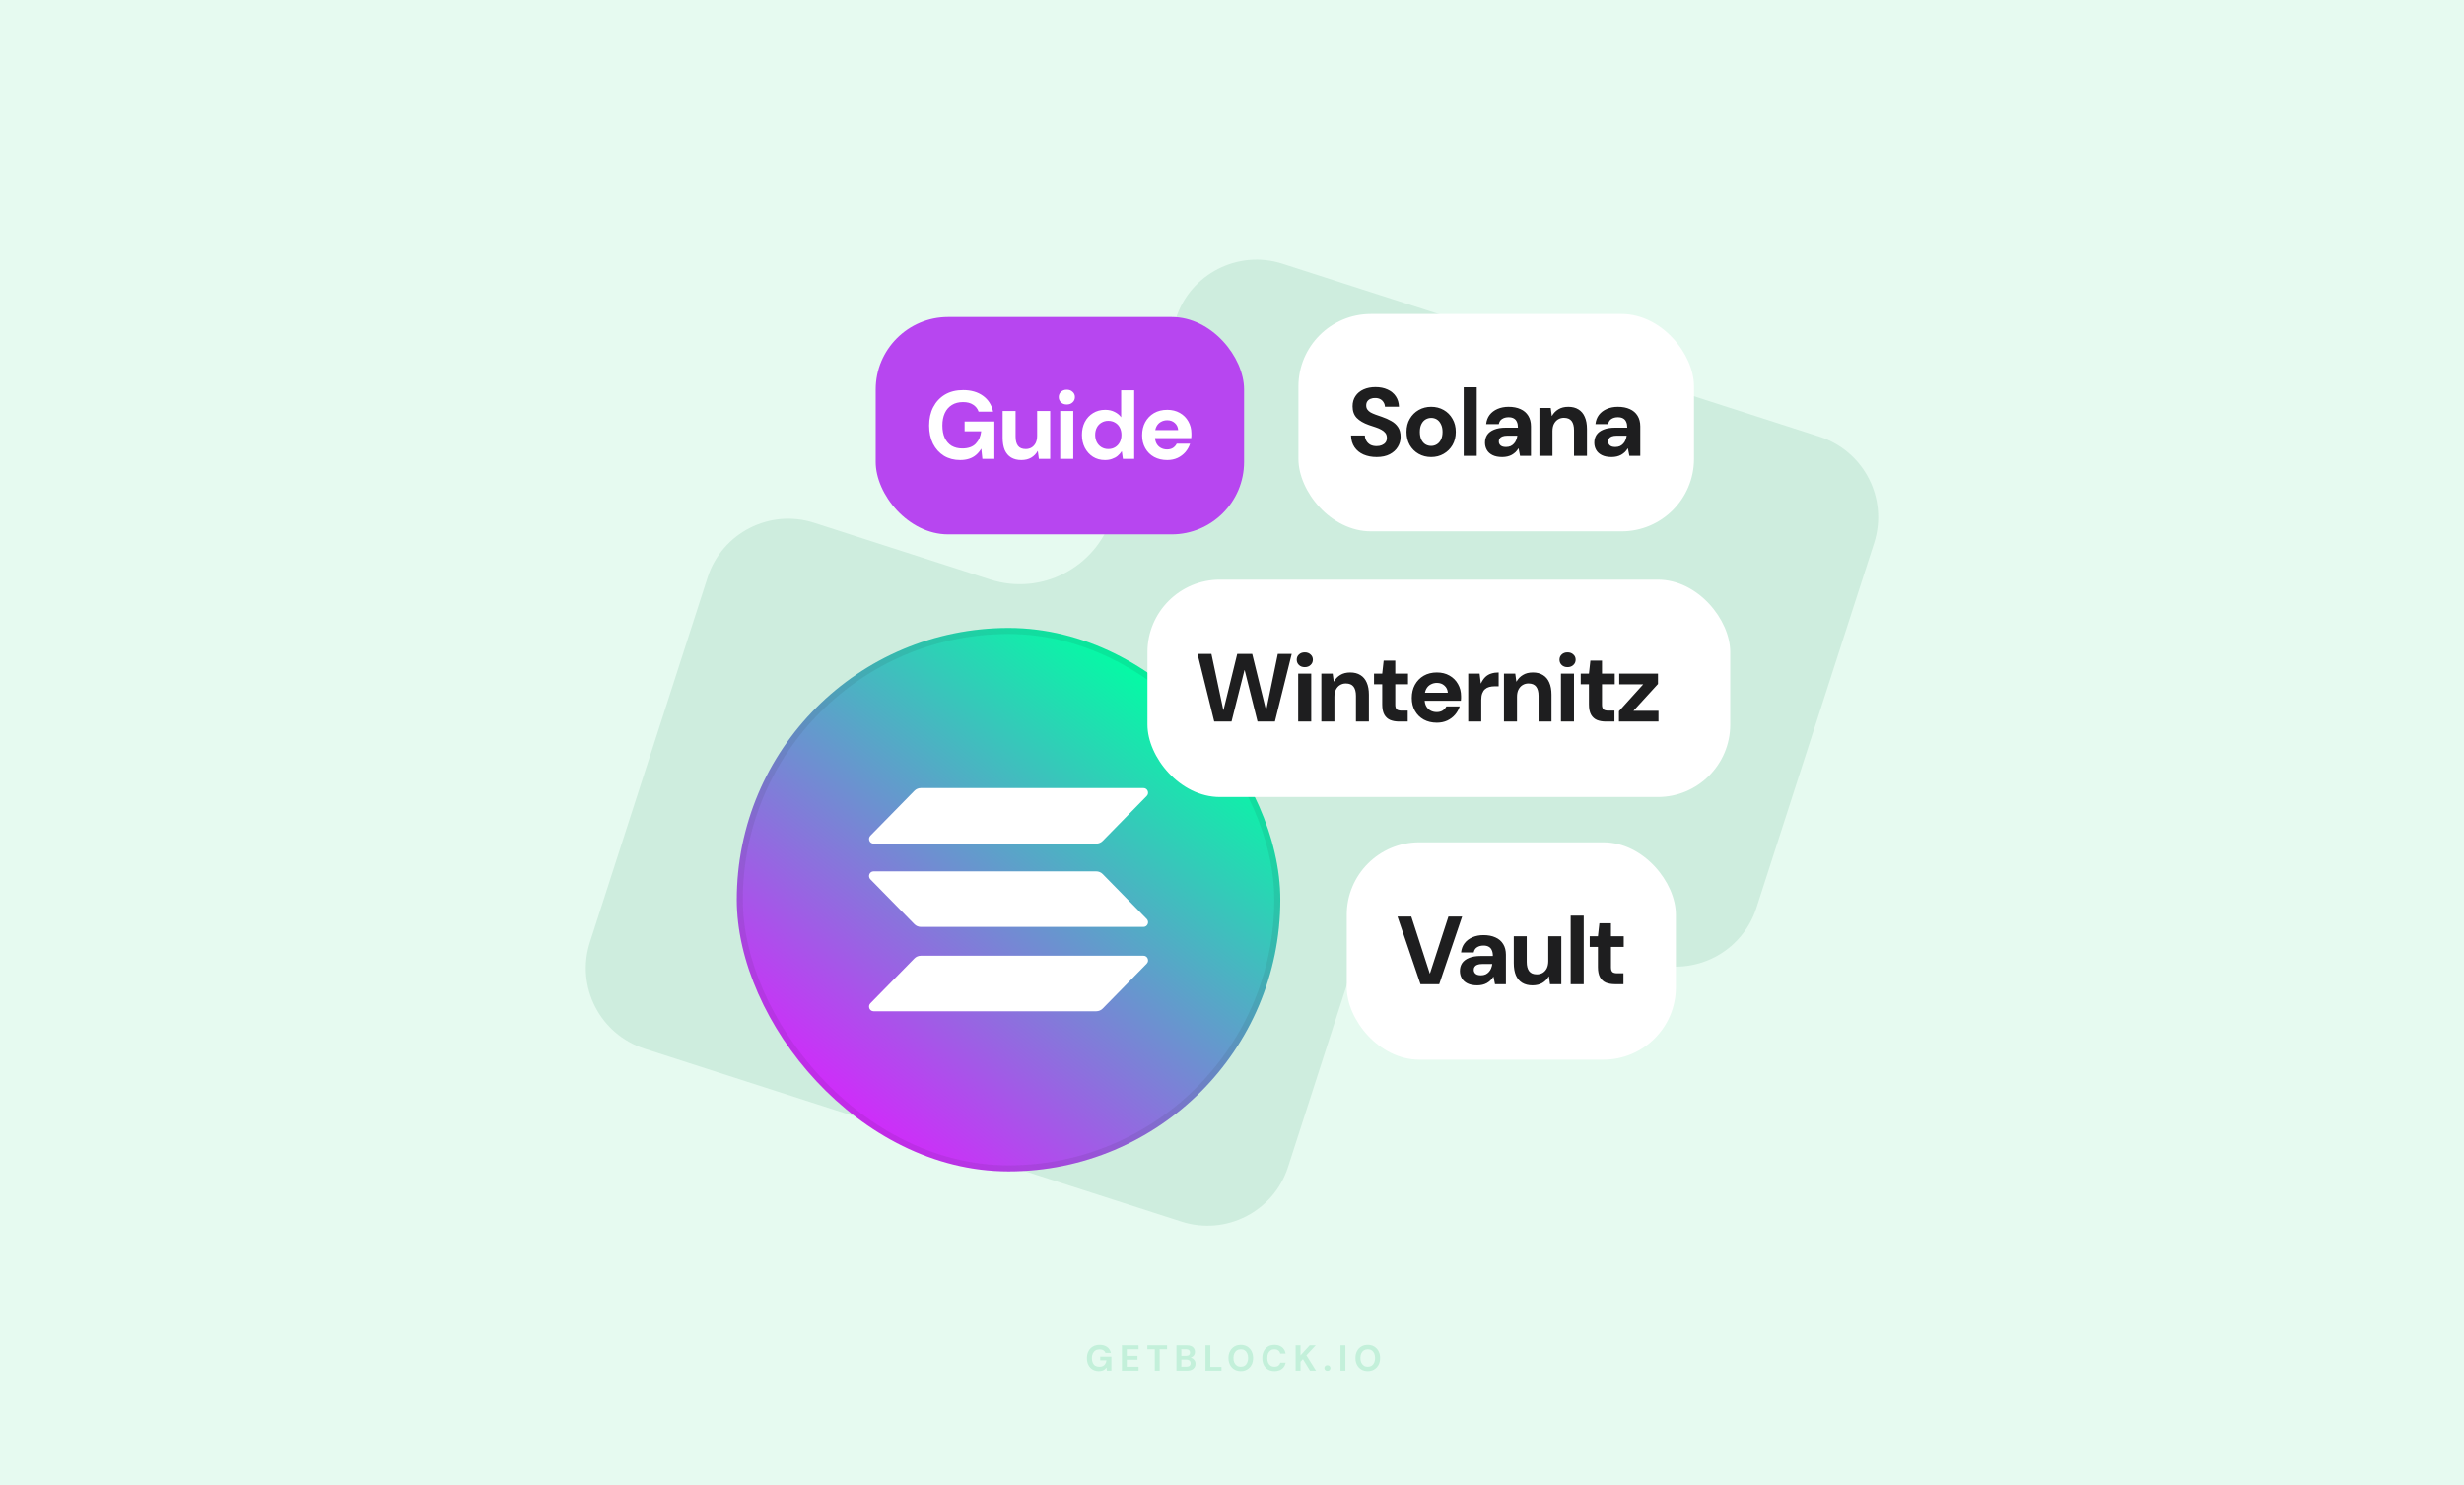 <svg width="816" height="492" viewBox="0 0 816 492" fill="none" xmlns="http://www.w3.org/2000/svg">
<rect width="816" height="492" fill="#E6FAF0"/>
<path fill-rule="evenodd" clip-rule="evenodd" d="M602.554 144.638C617.294 149.386 625.392 165.176 620.64 179.905L581.656 300.753C576.904 315.482 561.104 323.574 546.364 318.826L488.072 300.048C471.255 294.631 453.23 303.868 447.806 320.683L426.552 386.568C421.801 401.298 406 409.389 391.26 404.641L213.446 347.362C198.706 342.614 190.608 326.824 195.36 312.095L234.344 191.247C239.096 176.518 254.896 168.426 269.636 173.174L327.928 191.952C344.745 197.369 362.77 188.132 368.194 171.317L389.448 105.432C394.199 90.702 410 82.611 424.74 87.359L602.554 144.638Z" fill="#CEEDDE"/>
<rect x="430" y="104" width="131" height="72" rx="24" fill="white"/>
<path d="M455.899 151.384C454.278 151.384 452.827 151.107 451.547 150.552C450.289 149.997 449.297 149.187 448.571 148.12C447.846 147.053 447.462 145.763 447.419 144.248H451.995C452.017 144.909 452.187 145.507 452.507 146.04C452.827 146.573 453.265 147 453.819 147.32C454.395 147.619 455.089 147.768 455.899 147.768C456.561 147.768 457.137 147.661 457.627 147.448C458.139 147.235 458.545 146.936 458.843 146.552C459.142 146.147 459.291 145.645 459.291 145.048C459.291 144.408 459.131 143.875 458.811 143.448C458.491 143.021 458.054 142.659 457.499 142.36C456.945 142.04 456.305 141.763 455.579 141.528C454.875 141.293 454.139 141.048 453.371 140.792C451.601 140.173 450.246 139.384 449.307 138.424C448.39 137.464 447.931 136.184 447.931 134.584C447.931 133.261 448.251 132.131 448.891 131.192C449.531 130.232 450.427 129.496 451.579 128.984C452.731 128.472 454.043 128.216 455.515 128.216C457.03 128.216 458.363 128.483 459.515 129.016C460.667 129.528 461.574 130.275 462.235 131.256C462.897 132.237 463.249 133.389 463.291 134.712H458.651C458.63 134.179 458.481 133.699 458.203 133.272C457.947 132.824 457.585 132.472 457.115 132.216C456.646 131.96 456.091 131.832 455.451 131.832C454.897 131.811 454.385 131.896 453.915 132.088C453.467 132.259 453.105 132.536 452.827 132.92C452.571 133.283 452.443 133.741 452.443 134.296C452.443 134.829 452.571 135.277 452.827 135.64C453.083 136.003 453.435 136.323 453.883 136.6C454.353 136.856 454.907 137.101 455.547 137.336C456.187 137.571 456.891 137.816 457.659 138.072C458.79 138.456 459.814 138.915 460.731 139.448C461.67 139.96 462.417 140.632 462.971 141.464C463.547 142.296 463.835 143.384 463.835 144.728C463.835 145.923 463.526 147.021 462.907 148.024C462.31 149.027 461.425 149.837 460.251 150.456C459.078 151.075 457.627 151.384 455.899 151.384ZM473.949 151.384C472.413 151.384 471.026 151.032 469.789 150.328C468.552 149.624 467.57 148.643 466.845 147.384C466.141 146.125 465.789 144.685 465.789 143.064C465.789 141.421 466.152 139.981 466.877 138.744C467.602 137.485 468.584 136.504 469.821 135.8C471.058 135.096 472.434 134.744 473.949 134.744C475.485 134.744 476.872 135.096 478.109 135.8C479.346 136.504 480.317 137.485 481.021 138.744C481.746 139.981 482.109 141.421 482.109 143.064C482.109 144.707 481.746 146.157 481.021 147.416C480.296 148.653 479.314 149.624 478.077 150.328C476.861 151.032 475.485 151.384 473.949 151.384ZM473.949 147.704C474.632 147.704 475.25 147.533 475.805 147.192C476.381 146.851 476.84 146.339 477.181 145.656C477.544 144.952 477.725 144.088 477.725 143.064C477.725 142.04 477.544 141.187 477.181 140.504C476.84 139.8 476.392 139.277 475.837 138.936C475.282 138.595 474.664 138.424 473.981 138.424C473.298 138.424 472.669 138.595 472.093 138.936C471.517 139.277 471.058 139.8 470.717 140.504C470.376 141.187 470.205 142.04 470.205 143.064C470.205 144.088 470.376 144.952 470.717 145.656C471.058 146.339 471.506 146.851 472.061 147.192C472.637 147.533 473.266 147.704 473.949 147.704ZM484.732 151V128.28H489.052V151H484.732ZM497.504 151.384C496.203 151.384 495.126 151.171 494.272 150.744C493.419 150.317 492.79 149.741 492.384 149.016C491.979 148.291 491.776 147.491 491.776 146.616C491.776 145.635 492.022 144.771 492.512 144.024C493.024 143.277 493.792 142.701 494.816 142.296C495.84 141.869 497.131 141.656 498.688 141.656H502.688C502.688 140.867 502.571 140.227 502.336 139.736C502.123 139.224 501.782 138.84 501.312 138.584C500.864 138.328 500.288 138.2 499.584 138.2C498.752 138.2 498.038 138.392 497.44 138.776C496.864 139.139 496.502 139.704 496.352 140.472H492.16C492.288 139.299 492.672 138.285 493.312 137.432C493.974 136.579 494.848 135.917 495.936 135.448C497.024 134.979 498.24 134.744 499.584 134.744C501.12 134.744 502.443 135 503.552 135.512C504.662 136.003 505.515 136.739 506.112 137.72C506.71 138.68 507.008 139.853 507.008 141.24V151H503.392L502.912 148.536H502.848C502.571 148.984 502.251 149.389 501.888 149.752C501.526 150.093 501.12 150.392 500.672 150.648C500.246 150.883 499.766 151.064 499.232 151.192C498.699 151.32 498.123 151.384 497.504 151.384ZM498.72 148.056C499.296 148.056 499.808 147.96 500.256 147.768C500.704 147.555 501.078 147.277 501.376 146.936C501.696 146.595 501.942 146.2 502.112 145.752C502.304 145.283 502.432 144.803 502.496 144.312H499.168C498.507 144.312 497.963 144.397 497.536 144.568C497.131 144.717 496.832 144.941 496.64 145.24C496.448 145.517 496.352 145.848 496.352 146.232C496.352 146.616 496.448 146.947 496.64 147.224C496.832 147.501 497.11 147.715 497.472 147.864C497.835 147.992 498.251 148.056 498.72 148.056ZM509.809 151V135.128H513.553L513.905 137.752H513.969C514.481 136.835 515.185 136.109 516.081 135.576C516.977 135.021 518.076 134.744 519.377 134.744C520.7 134.744 521.82 135.032 522.737 135.608C523.654 136.163 524.348 136.984 524.817 138.072C525.308 139.16 525.553 140.504 525.553 142.104V151H521.265V142.488C521.265 141.165 520.998 140.152 520.465 139.448C519.932 138.744 519.078 138.392 517.905 138.392C517.18 138.392 516.529 138.573 515.953 138.936C515.398 139.277 514.95 139.779 514.609 140.44C514.289 141.08 514.129 141.869 514.129 142.808V151H509.809ZM533.708 151.384C532.407 151.384 531.329 151.171 530.476 150.744C529.623 150.317 528.993 149.741 528.588 149.016C528.183 148.291 527.98 147.491 527.98 146.616C527.98 145.635 528.225 144.771 528.716 144.024C529.228 143.277 529.996 142.701 531.02 142.296C532.044 141.869 533.335 141.656 534.892 141.656H538.892C538.892 140.867 538.775 140.227 538.54 139.736C538.327 139.224 537.985 138.84 537.516 138.584C537.068 138.328 536.492 138.2 535.788 138.2C534.956 138.2 534.241 138.392 533.644 138.776C533.068 139.139 532.705 139.704 532.556 140.472H528.364C528.492 139.299 528.876 138.285 529.516 137.432C530.177 136.579 531.052 135.917 532.14 135.448C533.228 134.979 534.444 134.744 535.788 134.744C537.324 134.744 538.647 135 539.756 135.512C540.865 136.003 541.719 136.739 542.316 137.72C542.913 138.68 543.212 139.853 543.212 141.24V151H539.596L539.116 148.536H539.052C538.775 148.984 538.455 149.389 538.092 149.752C537.729 150.093 537.324 150.392 536.876 150.648C536.449 150.883 535.969 151.064 535.436 151.192C534.903 151.32 534.327 151.384 533.708 151.384ZM534.924 148.056C535.5 148.056 536.012 147.96 536.46 147.768C536.908 147.555 537.281 147.277 537.58 146.936C537.9 146.595 538.145 146.2 538.316 145.752C538.508 145.283 538.636 144.803 538.7 144.312H535.372C534.711 144.312 534.167 144.397 533.74 144.568C533.335 144.717 533.036 144.941 532.844 145.24C532.652 145.517 532.556 145.848 532.556 146.232C532.556 146.616 532.652 146.947 532.844 147.224C533.036 147.501 533.313 147.715 533.676 147.864C534.039 147.992 534.455 148.056 534.924 148.056Z" fill="#1E1E1F"/>
<path opacity="0.16" d="M363.914 454.144C363.122 454.144 362.426 453.968 361.826 453.616C361.234 453.256 360.774 452.756 360.446 452.116C360.118 451.468 359.954 450.716 359.954 449.86C359.954 448.996 360.122 448.236 360.458 447.58C360.794 446.916 361.278 446.396 361.91 446.02C362.55 445.644 363.306 445.456 364.178 445.456C365.17 445.456 365.99 445.692 366.638 446.164C367.294 446.636 367.714 447.292 367.898 448.132H366.098C365.978 447.764 365.754 447.476 365.426 447.268C365.098 447.052 364.678 446.944 364.166 446.944C363.622 446.944 363.158 447.064 362.774 447.304C362.39 447.544 362.098 447.88 361.898 448.312C361.698 448.744 361.598 449.26 361.598 449.86C361.598 450.468 361.698 450.984 361.898 451.408C362.098 451.832 362.382 452.156 362.75 452.38C363.126 452.596 363.566 452.704 364.07 452.704C364.806 452.704 365.362 452.508 365.738 452.116C366.122 451.716 366.35 451.2 366.422 450.568H364.358V449.356H368.054V454H366.566L366.434 452.932C366.258 453.196 366.05 453.42 365.81 453.604C365.578 453.78 365.306 453.912 364.994 454C364.682 454.096 364.322 454.144 363.914 454.144ZM371.537 454V445.6H377.057V446.908H373.157V449.104H376.697V450.364H373.157V452.692H377.057V454H371.537ZM382.432 454V446.908H379.972V445.6H386.488V446.908H384.04V454H382.432ZM389.604 454V445.6H393.048C393.632 445.6 394.124 445.692 394.524 445.876C394.924 446.06 395.224 446.316 395.424 446.644C395.632 446.964 395.736 447.336 395.736 447.76C395.736 448.184 395.644 448.54 395.46 448.828C395.276 449.116 395.032 449.34 394.728 449.5C394.432 449.652 394.104 449.74 393.744 449.764L393.936 449.632C394.32 449.648 394.66 449.752 394.956 449.944C395.26 450.128 395.496 450.376 395.664 450.688C395.84 451 395.928 451.34 395.928 451.708C395.928 452.156 395.82 452.552 395.604 452.896C395.388 453.24 395.076 453.512 394.668 453.712C394.26 453.904 393.76 454 393.168 454H389.604ZM391.224 452.68H392.904C393.344 452.68 393.684 452.58 393.924 452.38C394.164 452.18 394.284 451.892 394.284 451.516C394.284 451.14 394.16 450.848 393.912 450.64C393.664 450.424 393.32 450.316 392.88 450.316H391.224V452.68ZM391.224 449.104H392.784C393.208 449.104 393.532 449.008 393.756 448.816C393.98 448.624 394.092 448.352 394.092 448C394.092 447.656 393.98 447.388 393.756 447.196C393.532 446.996 393.204 446.896 392.772 446.896H391.224V449.104ZM399.211 454V445.6H400.831V452.74H404.515V454H399.211ZM410.912 454.144C410.104 454.144 409.392 453.96 408.776 453.592C408.168 453.224 407.692 452.716 407.348 452.068C407.004 451.412 406.832 450.656 406.832 449.8C406.832 448.944 407.004 448.192 407.348 447.544C407.692 446.888 408.168 446.376 408.776 446.008C409.392 445.64 410.104 445.456 410.912 445.456C411.72 445.456 412.428 445.64 413.036 446.008C413.652 446.376 414.132 446.888 414.476 447.544C414.82 448.192 414.992 448.944 414.992 449.8C414.992 450.656 414.82 451.412 414.476 452.068C414.132 452.716 413.652 453.224 413.036 453.592C412.428 453.96 411.72 454.144 410.912 454.144ZM410.912 452.692C411.408 452.692 411.836 452.576 412.196 452.344C412.564 452.104 412.844 451.768 413.036 451.336C413.236 450.904 413.336 450.392 413.336 449.8C413.336 449.2 413.236 448.688 413.036 448.264C412.844 447.832 412.564 447.5 412.196 447.268C411.836 447.036 411.408 446.92 410.912 446.92C410.424 446.92 409.996 447.036 409.628 447.268C409.26 447.5 408.976 447.832 408.776 448.264C408.576 448.688 408.476 449.2 408.476 449.8C408.476 450.392 408.576 450.904 408.776 451.336C408.976 451.768 409.26 452.104 409.628 452.344C409.996 452.576 410.424 452.692 410.912 452.692ZM422.053 454.144C421.221 454.144 420.505 453.964 419.905 453.604C419.305 453.236 418.845 452.728 418.525 452.08C418.205 451.424 418.045 450.668 418.045 449.812C418.045 448.956 418.205 448.2 418.525 447.544C418.845 446.888 419.305 446.376 419.905 446.008C420.505 445.64 421.221 445.456 422.053 445.456C423.069 445.456 423.897 445.708 424.537 446.212C425.185 446.716 425.589 447.428 425.749 448.348H423.985C423.881 447.9 423.665 447.552 423.337 447.304C423.009 447.048 422.577 446.92 422.041 446.92C421.553 446.92 421.133 447.04 420.781 447.28C420.429 447.512 420.157 447.844 419.965 448.276C419.781 448.7 419.689 449.212 419.689 449.812C419.689 450.404 419.781 450.916 419.965 451.348C420.157 451.78 420.429 452.112 420.781 452.344C421.133 452.576 421.553 452.692 422.041 452.692C422.577 452.692 423.005 452.576 423.325 452.344C423.653 452.104 423.873 451.772 423.985 451.348H425.749C425.589 452.22 425.185 452.904 424.537 453.4C423.897 453.896 423.069 454.144 422.053 454.144ZM429.077 454V445.6H430.697V448.924L433.733 445.6H435.737L432.641 448.924L435.821 454H433.841L431.489 450.184L430.697 451.024V454H429.077ZM439.603 454.06C439.307 454.06 439.063 453.972 438.871 453.796C438.687 453.612 438.595 453.388 438.595 453.124C438.595 452.86 438.687 452.64 438.871 452.464C439.063 452.28 439.307 452.188 439.603 452.188C439.899 452.188 440.139 452.28 440.323 452.464C440.507 452.64 440.599 452.86 440.599 453.124C440.599 453.388 440.507 453.612 440.323 453.796C440.139 453.972 439.899 454.06 439.603 454.06ZM443.921 454V445.6H445.541V454H443.921ZM452.961 454.144C452.153 454.144 451.441 453.96 450.825 453.592C450.217 453.224 449.741 452.716 449.397 452.068C449.053 451.412 448.881 450.656 448.881 449.8C448.881 448.944 449.053 448.192 449.397 447.544C449.741 446.888 450.217 446.376 450.825 446.008C451.441 445.64 452.153 445.456 452.961 445.456C453.769 445.456 454.477 445.64 455.085 446.008C455.701 446.376 456.181 446.888 456.525 447.544C456.869 448.192 457.041 448.944 457.041 449.8C457.041 450.656 456.869 451.412 456.525 452.068C456.181 452.716 455.701 453.224 455.085 453.592C454.477 453.96 453.769 454.144 452.961 454.144ZM452.961 452.692C453.457 452.692 453.885 452.576 454.245 452.344C454.613 452.104 454.893 451.768 455.085 451.336C455.285 450.904 455.385 450.392 455.385 449.8C455.385 449.2 455.285 448.688 455.085 448.264C454.893 447.832 454.613 447.5 454.245 447.268C453.885 447.036 453.457 446.92 452.961 446.92C452.473 446.92 452.045 447.036 451.677 447.268C451.309 447.5 451.025 447.832 450.825 448.264C450.625 448.688 450.525 449.2 450.525 449.8C450.525 450.392 450.625 450.904 450.825 451.336C451.025 451.768 451.309 452.104 451.677 452.344C452.045 452.576 452.473 452.692 452.961 452.692Z" fill="#0BB867"/>
<rect x="446" y="279" width="109" height="72" rx="24" fill="white"/>
<path d="M470.42 326L462.804 303.6H467.38L473.492 322.448H473.556L479.668 303.6H484.212L476.628 326H470.42ZM489.203 326.384C487.902 326.384 486.824 326.171 485.971 325.744C485.118 325.317 484.488 324.741 484.083 324.016C483.678 323.291 483.475 322.491 483.475 321.616C483.475 320.635 483.72 319.771 484.211 319.024C484.723 318.277 485.491 317.701 486.515 317.296C487.539 316.869 488.83 316.656 490.387 316.656H494.387C494.387 315.867 494.27 315.227 494.035 314.736C493.822 314.224 493.48 313.84 493.011 313.584C492.563 313.328 491.987 313.2 491.283 313.2C490.451 313.2 489.736 313.392 489.139 313.776C488.563 314.139 488.2 314.704 488.051 315.472H483.859C483.987 314.299 484.371 313.285 485.011 312.432C485.672 311.579 486.547 310.917 487.635 310.448C488.723 309.979 489.939 309.744 491.283 309.744C492.819 309.744 494.142 310 495.251 310.512C496.36 311.003 497.214 311.739 497.811 312.72C498.408 313.68 498.707 314.853 498.707 316.24V326H495.091L494.611 323.536H494.547C494.27 323.984 493.95 324.389 493.587 324.752C493.224 325.093 492.819 325.392 492.371 325.648C491.944 325.883 491.464 326.064 490.931 326.192C490.398 326.32 489.822 326.384 489.203 326.384ZM490.419 323.056C490.995 323.056 491.507 322.96 491.955 322.768C492.403 322.555 492.776 322.277 493.075 321.936C493.395 321.595 493.64 321.2 493.811 320.752C494.003 320.283 494.131 319.803 494.195 319.312H490.867C490.206 319.312 489.662 319.397 489.235 319.568C488.83 319.717 488.531 319.941 488.339 320.24C488.147 320.517 488.051 320.848 488.051 321.232C488.051 321.616 488.147 321.947 488.339 322.224C488.531 322.501 488.808 322.715 489.171 322.864C489.534 322.992 489.95 323.056 490.419 323.056ZM507.492 326.384C506.19 326.384 505.07 326.107 504.132 325.552C503.214 324.997 502.51 324.176 502.02 323.088C501.55 321.979 501.316 320.624 501.316 319.024V310.128H505.604V318.64C505.604 319.963 505.87 320.976 506.404 321.68C506.937 322.384 507.79 322.736 508.964 322.736C509.689 322.736 510.34 322.565 510.916 322.224C511.492 321.861 511.94 321.36 512.26 320.72C512.58 320.059 512.74 319.259 512.74 318.32V310.128H517.06V326H513.316L512.964 323.408H512.9C512.409 324.304 511.705 325.029 510.788 325.584C509.892 326.117 508.793 326.384 507.492 326.384ZM520.159 326V303.28H524.479V326H520.159ZM534.818 326C533.688 326 532.696 325.829 531.842 325.488C531.01 325.125 530.36 324.539 529.89 323.728C529.421 322.896 529.186 321.765 529.186 320.336V313.648H526.466V310.128H529.186L529.666 305.808H533.506V310.128H537.73V313.648H533.506V320.4C533.506 321.147 533.666 321.669 533.986 321.968C534.306 322.245 534.85 322.384 535.618 322.384H537.634V326H534.818Z" fill="#1E1E1F"/>
<rect x="244" y="208" width="180" height="180" rx="90" fill="url(#paint0_linear_2369_437)"/>
<rect x="245" y="209" width="178" height="178" rx="89" stroke="#1E1E1F" stroke-opacity="0.08" stroke-width="2"/>
<path d="M302.814 317.47C303.38 316.894 304.146 316.57 304.946 316.57H378.693C380.036 316.57 380.709 318.228 379.758 319.197L365.186 334.062C364.621 334.639 363.854 334.963 363.055 334.963H289.307C287.964 334.963 287.292 333.304 288.242 332.335L302.814 317.47Z" fill="white"/>
<path d="M302.814 261.938C303.38 261.361 304.146 261.037 304.946 261.037H378.693C380.036 261.037 380.709 262.696 379.758 263.665L365.186 278.53C364.621 279.106 363.854 279.43 363.055 279.43H289.307C287.964 279.43 287.292 277.772 288.242 276.802L302.814 261.938Z" fill="white"/>
<path d="M365.186 289.527C364.621 288.95 363.854 288.626 363.055 288.626H289.307C287.964 288.626 287.292 290.285 288.242 291.254L302.814 306.118C303.38 306.695 304.146 307.019 304.946 307.019H378.693C380.036 307.019 380.709 305.361 379.758 304.391L365.186 289.527Z" fill="white"/>
<rect x="380" y="192" width="193" height="72" rx="24" fill="white"/>
<path d="M402.116 239L396.58 216.6H401.188L405.124 235.192H405.188L409.732 216.6H414.692L419.268 235.192H419.332L423.172 216.6H427.78L422.212 239H416.452L412.196 221.976H412.132L407.844 239H402.116ZM429.92 239V223.128H434.24V239H429.92ZM432.096 220.984C431.307 220.984 430.667 220.749 430.176 220.28C429.686 219.811 429.44 219.224 429.44 218.52C429.44 217.816 429.686 217.24 430.176 216.792C430.667 216.323 431.307 216.088 432.096 216.088C432.886 216.088 433.526 216.323 434.016 216.792C434.528 217.24 434.784 217.816 434.784 218.52C434.784 219.224 434.528 219.811 434.016 220.28C433.526 220.749 432.886 220.984 432.096 220.984ZM437.593 239V223.128H441.337L441.689 225.752H441.753C442.265 224.835 442.969 224.109 443.865 223.576C444.761 223.021 445.859 222.744 447.161 222.744C448.483 222.744 449.603 223.032 450.521 223.608C451.438 224.163 452.131 224.984 452.601 226.072C453.091 227.16 453.337 228.504 453.337 230.104V239H449.049V230.488C449.049 229.165 448.782 228.152 448.249 227.448C447.715 226.744 446.862 226.392 445.689 226.392C444.963 226.392 444.313 226.573 443.737 226.936C443.182 227.277 442.734 227.779 442.393 228.44C442.073 229.08 441.913 229.869 441.913 230.808V239H437.593ZM463.38 239C462.249 239 461.257 238.829 460.404 238.488C459.572 238.125 458.921 237.539 458.452 236.728C457.982 235.896 457.748 234.765 457.748 233.336V226.648H455.028V223.128H457.748L458.228 218.808H462.068V223.128H466.292V226.648H462.068V233.4C462.068 234.147 462.228 234.669 462.548 234.968C462.868 235.245 463.412 235.384 464.18 235.384H466.196V239H463.38ZM475.823 239.384C474.202 239.384 472.762 239.043 471.503 238.36C470.266 237.677 469.295 236.717 468.591 235.48C467.887 234.243 467.535 232.824 467.535 231.224C467.535 229.56 467.877 228.099 468.559 226.84C469.263 225.56 470.234 224.557 471.471 223.832C472.73 223.107 474.191 222.744 475.855 222.744C477.434 222.744 478.821 223.085 480.015 223.768C481.231 224.451 482.17 225.389 482.831 226.584C483.514 227.757 483.855 229.091 483.855 230.584C483.855 230.797 483.855 231.043 483.855 231.32C483.855 231.576 483.834 231.843 483.791 232.12H470.607V229.464H479.471C479.407 228.483 479.034 227.693 478.351 227.096C477.69 226.499 476.858 226.2 475.855 226.2C475.109 226.2 474.426 226.371 473.807 226.712C473.189 227.032 472.698 227.523 472.335 228.184C471.973 228.845 471.791 229.688 471.791 230.712V231.64C471.791 232.515 471.962 233.272 472.303 233.912C472.645 234.531 473.114 235.011 473.711 235.352C474.33 235.693 475.023 235.864 475.791 235.864C476.581 235.864 477.242 235.693 477.775 235.352C478.309 234.989 478.714 234.531 478.991 233.976H483.407C483.087 234.979 482.575 235.896 481.871 236.728C481.167 237.539 480.303 238.189 479.279 238.68C478.255 239.149 477.103 239.384 475.823 239.384ZM486.226 239V223.128H490.002L490.386 226.36H490.45C490.877 225.464 491.368 224.749 491.922 224.216C492.498 223.683 493.149 223.309 493.874 223.096C494.6 222.861 495.41 222.744 496.306 222.744V227.32H495.122C494.418 227.32 493.778 227.395 493.202 227.544C492.648 227.693 492.168 227.949 491.762 228.312C491.378 228.653 491.08 229.112 490.866 229.688C490.653 230.264 490.546 230.979 490.546 231.832V239H486.226ZM498.063 239V223.128H501.807L502.159 225.752H502.223C502.735 224.835 503.439 224.109 504.335 223.576C505.231 223.021 506.329 222.744 507.631 222.744C508.953 222.744 510.073 223.032 510.991 223.608C511.908 224.163 512.601 224.984 513.071 226.072C513.561 227.16 513.807 228.504 513.807 230.104V239H509.519V230.488C509.519 229.165 509.252 228.152 508.719 227.448C508.185 226.744 507.332 226.392 506.159 226.392C505.433 226.392 504.783 226.573 504.207 226.936C503.652 227.277 503.204 227.779 502.863 228.44C502.543 229.08 502.383 229.869 502.383 230.808V239H498.063ZM516.938 239V223.128H521.258V239H516.938ZM519.114 220.984C518.324 220.984 517.684 220.749 517.194 220.28C516.703 219.811 516.458 219.224 516.458 218.52C516.458 217.816 516.703 217.24 517.194 216.792C517.684 216.323 518.324 216.088 519.114 216.088C519.903 216.088 520.543 216.323 521.034 216.792C521.546 217.24 521.802 217.816 521.802 218.52C521.802 219.224 521.546 219.811 521.034 220.28C520.543 220.749 519.903 220.984 519.114 220.984ZM531.842 239C530.712 239 529.72 238.829 528.866 238.488C528.034 238.125 527.384 237.539 526.914 236.728C526.445 235.896 526.21 234.765 526.21 233.336V226.648H523.49V223.128H526.21L526.69 218.808H530.53V223.128H534.754V226.648H530.53V233.4C530.53 234.147 530.69 234.669 531.01 234.968C531.33 235.245 531.874 235.384 532.642 235.384H534.658V239H531.842ZM536.148 239V235.576L544.18 226.68H536.244V223.128H549.076V226.552L540.948 235.448H549.236V239H536.148Z" fill="#1E1E1F"/>
<rect x="290" y="105" width="122" height="72" rx="24" fill="#B746F0"/>
<path d="M317.973 152.384C315.947 152.384 314.155 151.915 312.597 150.976C311.061 150.016 309.856 148.683 308.981 146.976C308.128 145.248 307.701 143.243 307.701 140.96C307.701 138.656 308.149 136.629 309.045 134.88C309.963 133.109 311.253 131.723 312.917 130.72C314.603 129.717 316.619 129.216 318.965 129.216C321.589 129.216 323.776 129.845 325.525 131.104C327.275 132.363 328.395 134.112 328.885 136.352H324.085C323.744 135.371 323.136 134.603 322.261 134.048C321.408 133.472 320.299 133.184 318.933 133.184C317.483 133.184 316.245 133.504 315.221 134.144C314.197 134.784 313.419 135.68 312.885 136.832C312.352 137.984 312.085 139.36 312.085 140.96C312.085 142.581 312.352 143.957 312.885 145.088C313.419 146.219 314.176 147.083 315.157 147.68C316.16 148.256 317.333 148.544 318.677 148.544C320.64 148.544 322.123 148.021 323.125 146.976C324.149 145.909 324.757 144.533 324.949 142.848H319.445V139.616H329.301V152H325.333L324.981 148.672H324.917C324.448 149.461 323.872 150.144 323.189 150.72C322.528 151.275 321.76 151.691 320.885 151.968C320.032 152.245 319.061 152.384 317.973 152.384ZM338.218 152.384C336.917 152.384 335.797 152.107 334.858 151.552C333.941 150.997 333.237 150.176 332.746 149.088C332.277 147.979 332.042 146.624 332.042 145.024V136.128H336.33V144.64C336.33 145.963 336.597 146.976 337.13 147.68C337.663 148.384 338.517 148.736 339.69 148.736C340.415 148.736 341.066 148.565 341.642 148.224C342.218 147.861 342.666 147.36 342.986 146.72C343.306 146.059 343.466 145.259 343.466 144.32V136.128H347.786V152H344.042L343.69 149.408H343.626C343.135 150.304 342.431 151.029 341.514 151.584C340.618 152.117 339.519 152.384 338.218 152.384ZM351.109 152V136.128H355.429V152H351.109ZM353.285 133.984C352.496 133.984 351.856 133.749 351.365 133.28C350.874 132.811 350.629 132.224 350.629 131.52C350.629 130.816 350.874 130.24 351.365 129.792C351.856 129.323 352.496 129.088 353.285 129.088C354.074 129.088 354.714 129.323 355.205 129.792C355.717 130.24 355.973 130.816 355.973 131.52C355.973 132.224 355.717 132.811 355.205 133.28C354.714 133.749 354.074 133.984 353.285 133.984ZM365.917 152.384C364.424 152.384 363.101 152.021 361.949 151.296C360.819 150.571 359.923 149.579 359.261 148.32C358.621 147.061 358.301 145.632 358.301 144.032C358.301 142.453 358.621 141.035 359.261 139.776C359.923 138.517 360.829 137.536 361.981 136.832C363.155 136.107 364.499 135.744 366.013 135.744C367.208 135.744 368.253 135.979 369.149 136.448C370.045 136.896 370.76 137.483 371.293 138.208V129.28H375.613V152H371.869L371.517 149.504H371.453C371.091 150.059 370.643 150.56 370.109 151.008C369.597 151.435 368.989 151.765 368.285 152C367.603 152.256 366.813 152.384 365.917 152.384ZM367.037 148.736C367.891 148.736 368.648 148.533 369.309 148.128C369.971 147.723 370.483 147.168 370.845 146.464C371.208 145.76 371.389 144.949 371.389 144.032C371.389 143.136 371.208 142.336 370.845 141.632C370.483 140.928 369.971 140.384 369.309 140C368.648 139.595 367.88 139.392 367.005 139.392C366.173 139.392 365.427 139.595 364.765 140C364.104 140.384 363.592 140.928 363.229 141.632C362.867 142.336 362.685 143.136 362.685 144.032C362.685 144.949 362.867 145.76 363.229 146.464C363.592 147.168 364.104 147.723 364.765 148.128C365.427 148.533 366.184 148.736 367.037 148.736ZM386.519 152.384C384.898 152.384 383.458 152.043 382.199 151.36C380.962 150.677 379.991 149.717 379.287 148.48C378.583 147.243 378.231 145.824 378.231 144.224C378.231 142.56 378.573 141.099 379.255 139.84C379.959 138.56 380.93 137.557 382.167 136.832C383.426 136.107 384.887 135.744 386.551 135.744C388.13 135.744 389.517 136.085 390.711 136.768C391.927 137.451 392.866 138.389 393.527 139.584C394.21 140.757 394.551 142.091 394.551 143.584C394.551 143.797 394.551 144.043 394.551 144.32C394.551 144.576 394.53 144.843 394.487 145.12H381.303V142.464H390.167C390.103 141.483 389.73 140.693 389.047 140.096C388.386 139.499 387.554 139.2 386.551 139.2C385.805 139.2 385.122 139.371 384.503 139.712C383.885 140.032 383.394 140.523 383.031 141.184C382.669 141.845 382.487 142.688 382.487 143.712V144.64C382.487 145.515 382.658 146.272 382.999 146.912C383.341 147.531 383.81 148.011 384.407 148.352C385.026 148.693 385.719 148.864 386.487 148.864C387.277 148.864 387.938 148.693 388.471 148.352C389.005 147.989 389.41 147.531 389.687 146.976H394.103C393.783 147.979 393.271 148.896 392.567 149.728C391.863 150.539 390.999 151.189 389.975 151.68C388.951 152.149 387.799 152.384 386.519 152.384Z" fill="white"/>
<defs>
<linearGradient id="paint0_linear_2369_437" x1="383.463" y1="222.845" x2="268.161" y2="371.09" gradientUnits="userSpaceOnUse">
<stop stop-color="#00FFA3"/>
<stop offset="1" stop-color="#DC1FFF"/>
</linearGradient>
</defs>
</svg>
